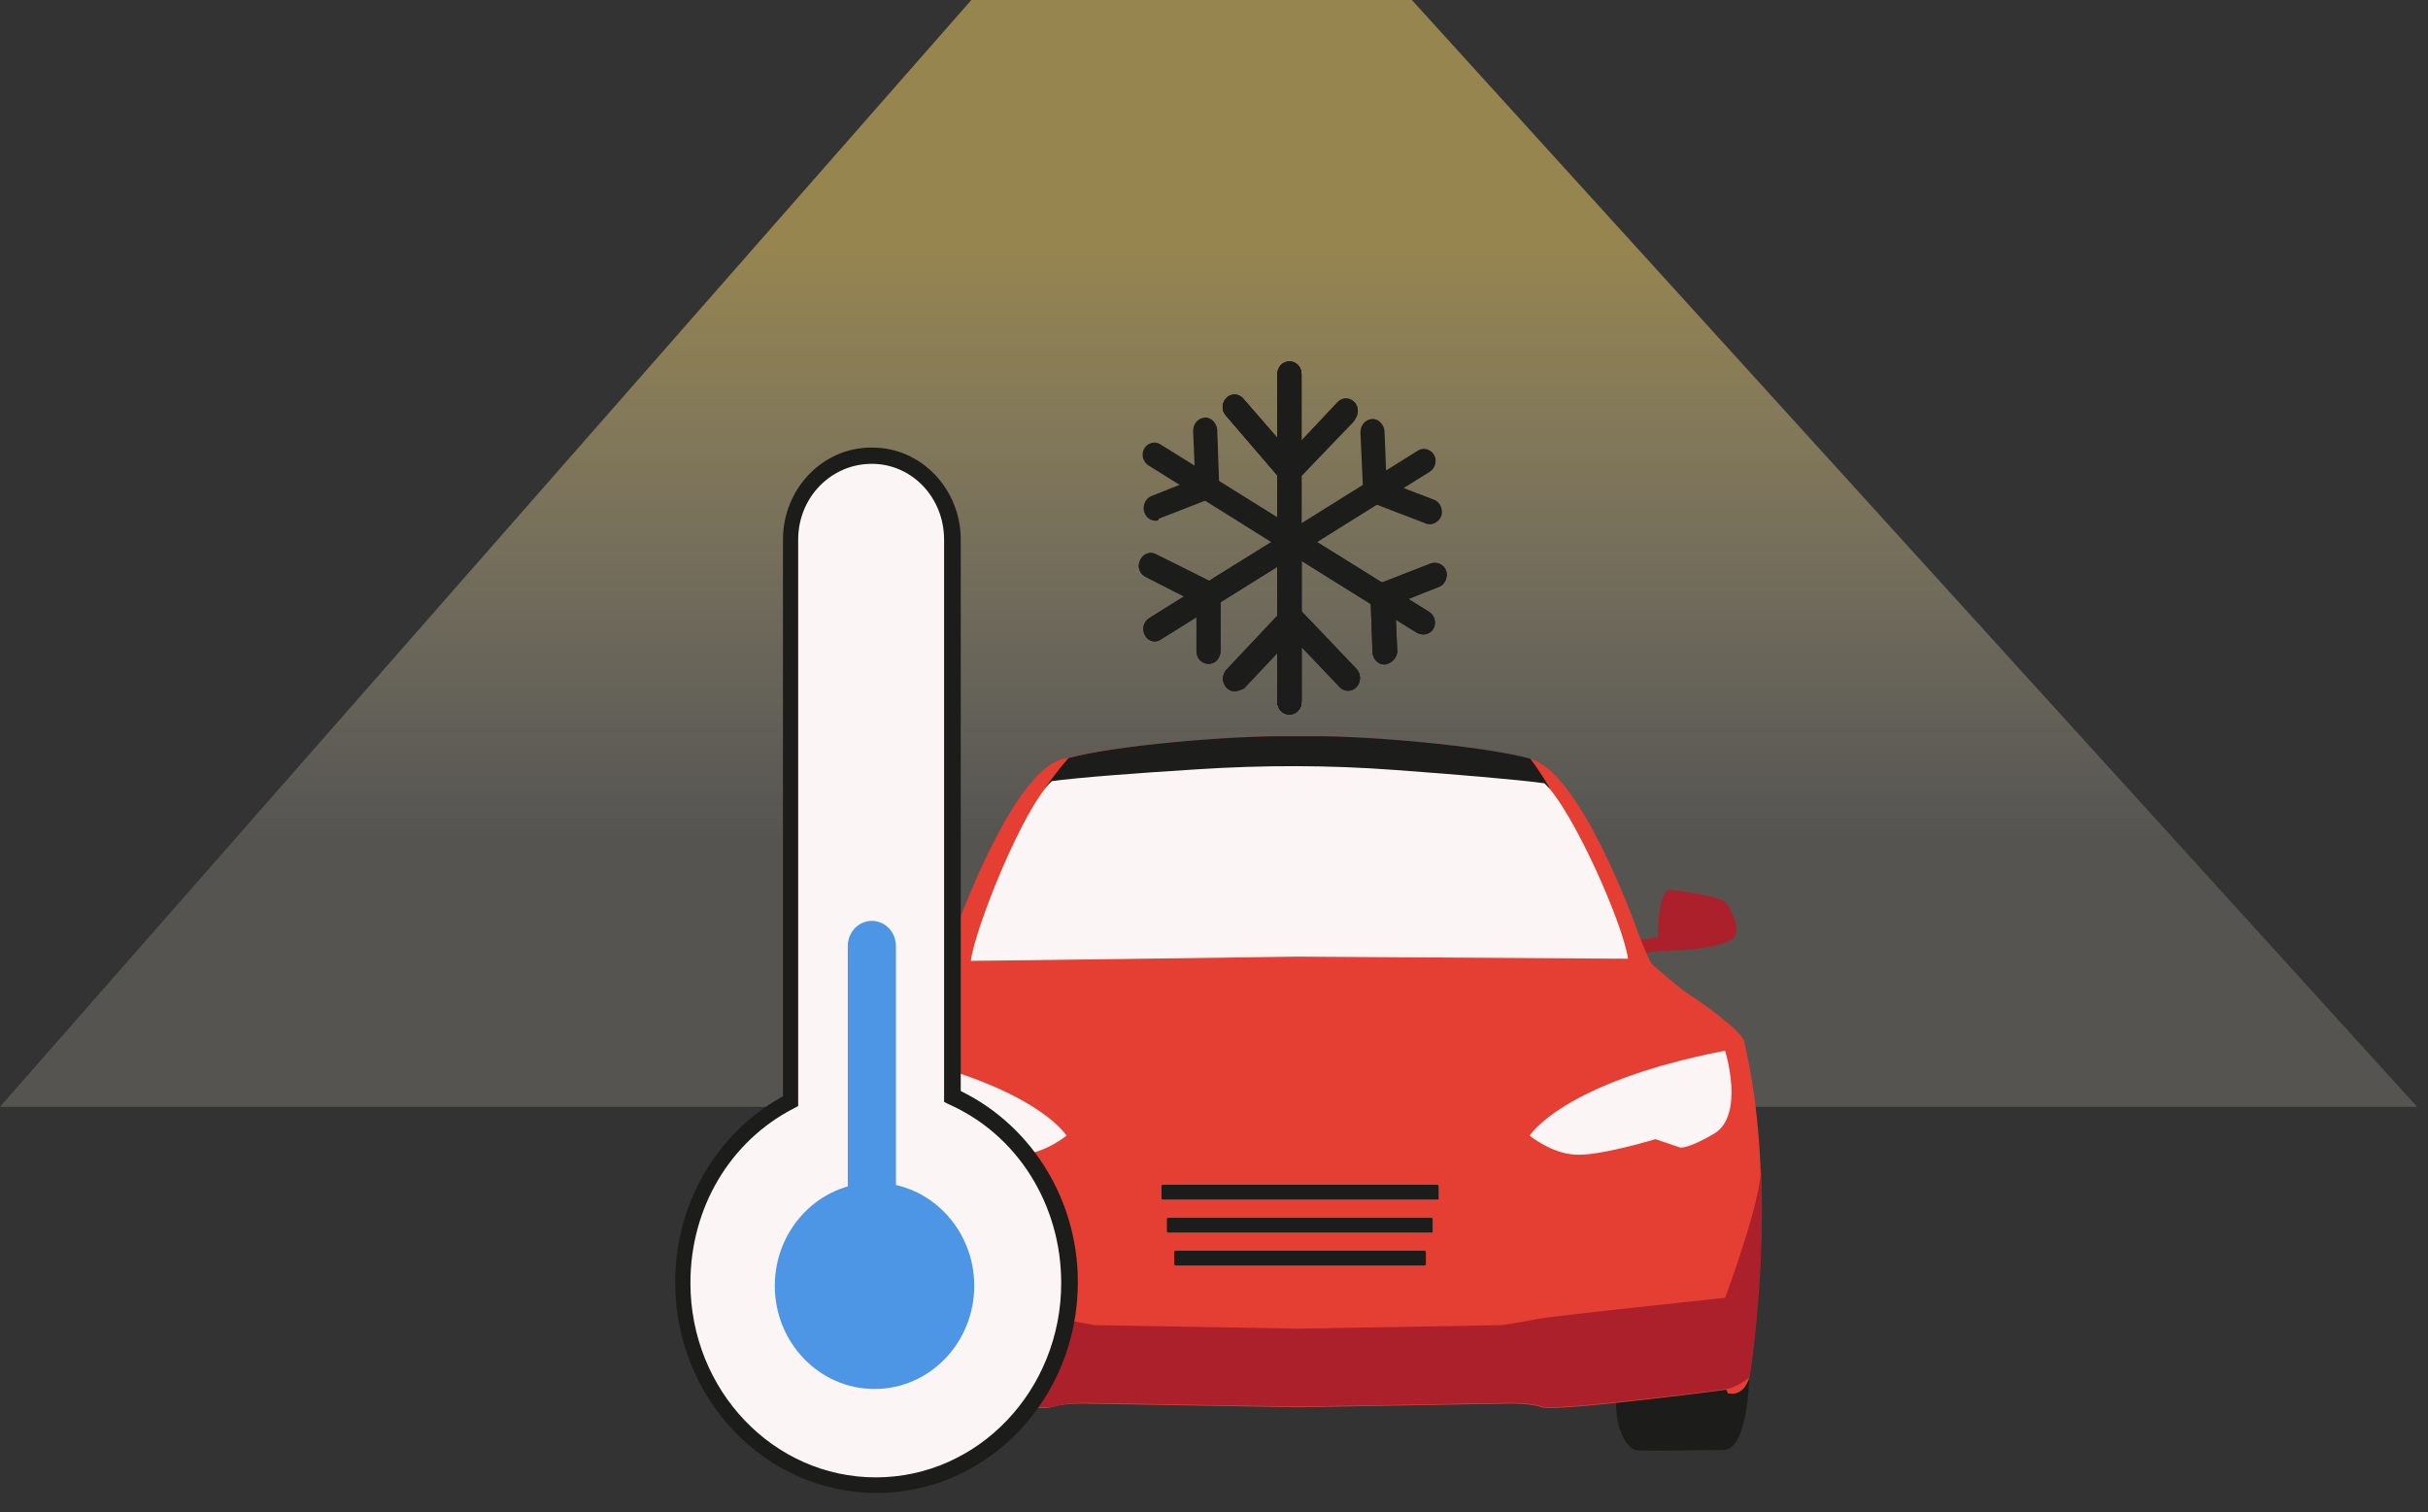<svg width="114" height="71" viewBox="0 0 114 71" fill="none" xmlns="http://www.w3.org/2000/svg">
<rect x="0" y="0" width="114" height="71" fill="#333333" stroke="none"/>
<path d="M66.289 -7.97418e-06L45.607 -7.97418e-06L9.08686e-06 51.971L113.487 51.971L66.289 -7.97418e-06Z" fill="url(#paint0_linear_90_3)"/>
<path d="M76.879 44.164L77.853 43.999C77.853 43.999 77.79 42.285 78.293 41.791C78.89 41.791 80.775 42.121 80.995 42.351C81.215 42.582 81.655 43.406 81.498 43.9C81.341 44.395 79.518 44.626 78.576 44.626C77.57 44.626 77.005 44.823 77.005 44.823" fill="#AC202B"/>
<path opacity="0.1" d="M76.879 44.164L77.853 43.999C77.853 43.999 77.79 42.285 78.293 41.791C78.89 41.791 80.775 42.121 80.995 42.351C81.215 42.582 81.655 43.406 81.498 43.9C81.341 44.395 79.518 44.626 78.576 44.626C77.57 44.626 77.005 44.823 77.005 44.823" fill="#AC202B"/>
<path d="M81.754 58.695C81.754 58.695 77.323 59.651 76.664 60.508C76.004 61.365 76.161 62.09 76.161 62.09L79.335 61.629C79.335 61.629 79.523 61.925 79.523 61.958C79.9 61.991 81.943 61.464 81.754 58.695Z" fill="#1C1C1A"/>
<path d="M82.128 64.826C82.128 64.826 82.034 68.089 80.934 68.089C79.834 68.089 77.069 68.155 76.786 68.089C76.503 68.023 75.875 67.364 75.875 65.848" fill="#1C1C1A"/>
<path d="M44.797 44.164L43.823 43.999C43.823 43.999 43.886 42.285 43.383 41.791C42.786 41.791 40.9 42.121 40.681 42.351C40.461 42.582 40.021 43.406 40.178 43.9C40.335 44.395 42.157 44.626 43.1 44.626C44.106 44.626 44.671 44.823 44.671 44.823" fill="#C0252A"/>
<path opacity="0.1" d="M44.797 44.164L43.823 43.999C43.823 43.999 43.886 42.285 43.383 41.791C42.786 41.791 40.9 42.121 40.681 42.351C40.461 42.582 40.021 43.406 40.178 43.9C40.335 44.395 42.157 44.626 43.1 44.626C44.106 44.626 44.671 44.823 44.671 44.823" fill="#C0252A"/>
<path d="M60.948 66.081L70.501 65.916C70.501 65.916 71.726 65.85 72.386 66.081C73.046 66.312 81.059 65.257 81.059 65.257L81.121 65.422C81.121 65.422 81.844 65.653 82.127 64.697C83.51 54.611 81.97 49.436 81.907 48.942C81.844 48.448 79.802 46.998 79.268 46.668C78.765 46.338 77.539 45.251 77.539 45.251C77.539 45.251 77.257 44.756 76.879 43.702C76.502 42.647 74.114 36.319 71.915 35.659C69.903 35.066 64.153 34.539 61.514 34.572C61.105 34.572 60.697 34.572 60.32 34.572C57.649 34.539 51.867 35.066 49.824 35.659C47.625 36.319 45.237 42.647 44.859 43.702C44.482 44.756 44.2 45.251 44.2 45.251C44.2 45.251 43.006 46.338 42.471 46.668C41.969 46.998 39.926 48.448 39.832 48.942C39.738 49.436 38.229 54.644 39.612 64.697C39.895 65.685 40.617 65.422 40.617 65.422L40.68 65.257C40.68 65.257 48.693 66.312 49.353 66.081C50.013 65.85 51.238 65.916 51.238 65.916L60.948 66.081Z" fill="#E53E32"/>
<path d="M80.996 60.94C80.996 60.94 72.889 61.797 72.229 61.929C71.224 62.126 70.501 62.225 70.501 62.225L60.949 62.39L51.396 62.225C51.396 62.225 46.714 61.335 46.054 61.566C45.394 61.797 41.152 61.072 41.152 61.072C41.152 61.072 39.267 56.688 39.204 54.908C39.11 57.38 39.172 60.61 39.738 64.664C40.178 64.994 40.838 65.225 40.838 65.225C40.838 65.225 48.851 66.279 49.511 66.049C50.17 65.818 51.396 65.884 51.396 65.884L60.949 66.049L70.501 65.884C70.501 65.884 71.727 65.818 72.386 66.049C73.046 66.279 81.059 65.225 81.059 65.225C81.059 65.225 81.499 65.192 82.159 64.664C82.725 60.643 82.787 57.38 82.693 54.908C82.599 56.688 80.996 60.94 80.996 60.94Z" fill="#AC202B"/>
<path d="M80.996 49.338C80.996 49.338 81.939 52.337 80.493 53.227C79.267 53.952 78.891 53.886 78.891 53.886L77.728 53.491C77.728 53.491 75.025 54.315 73.926 54.216C72.826 54.15 71.82 53.326 71.82 53.326C71.82 53.326 73.36 50.821 80.996 49.338Z" fill="#FCF5F5"/>
<path d="M49.07 37.011H72.763C72.763 37.011 72.418 36.385 71.852 35.627C69.715 35.033 64.185 34.539 61.577 34.572C61.168 34.572 60.76 34.572 60.383 34.572C57.837 34.539 52.37 35 50.17 35.594C49.793 36.022 49.385 36.55 49.07 37.011Z" fill="#1C1C1A"/>
<path d="M76.439 45.02C76.219 43.405 73.831 38 72.511 36.78C71.349 36.615 68.207 36.352 65.473 36.154C62.393 35.923 59.345 35.923 56.266 36.121C53.595 36.286 50.515 36.517 49.384 36.681C48.065 37.901 45.802 43.504 45.582 45.119C46.588 45.119 60.916 44.921 60.916 44.921" fill="#FCF5F5"/>
<path d="M40.18 58.695C40.18 58.695 44.642 59.684 45.334 60.541C45.994 61.398 45.837 62.156 45.837 62.156L42.631 61.695C42.631 61.695 42.411 61.991 42.411 62.024C42.034 62.024 39.96 61.497 40.18 58.695Z" fill="#1C1C1A"/>
<path d="M67.481 56.325H54.598C54.567 56.325 54.535 56.292 54.535 56.259V55.699C54.535 55.666 54.567 55.633 54.598 55.633H67.481C67.513 55.633 67.544 55.666 67.544 55.699V56.259C67.576 56.292 67.544 56.325 67.481 56.325Z" fill="#1C1C1A"/>
<path d="M67.201 57.876H54.852C54.821 57.876 54.789 57.843 54.789 57.81V57.249C54.789 57.217 54.821 57.184 54.852 57.184H67.201C67.233 57.184 67.264 57.217 67.264 57.249V57.81C67.295 57.843 67.264 57.876 67.201 57.876Z" fill="#1C1C1A"/>
<path d="M66.885 59.423H55.196C55.164 59.423 55.133 59.39 55.133 59.357V58.796C55.133 58.763 55.164 58.73 55.196 58.73H66.885C66.916 58.73 66.948 58.763 66.948 58.796V59.357C66.948 59.39 66.916 59.423 66.885 59.423Z" fill="#1C1C1A"/>
<path d="M60.542 33.549C60.228 33.549 59.977 33.286 59.977 32.956V17.564C59.977 17.234 60.228 16.971 60.542 16.971C60.856 16.971 61.108 17.234 61.108 17.564V32.956C61.108 33.286 60.856 33.549 60.542 33.549Z" fill="#1C1C1A"/>
<path d="M60.542 33.549C60.228 33.549 59.977 33.286 59.977 32.956V17.564C59.977 17.234 60.228 16.971 60.542 16.971C60.856 16.971 61.108 17.234 61.108 17.564V32.956C61.108 33.286 60.856 33.549 60.542 33.549Z" fill="#1C1C1A"/>
<path d="M60.541 22.706C60.384 22.706 60.227 22.64 60.133 22.508L57.556 19.509C57.336 19.278 57.368 18.883 57.588 18.685C57.808 18.454 58.185 18.487 58.373 18.718L60.573 21.256L62.741 19.014C62.961 18.784 63.307 18.784 63.527 19.014C63.747 19.245 63.747 19.608 63.527 19.838L60.95 22.508C60.856 22.64 60.699 22.706 60.541 22.706Z" fill="#1C1C1A"/>
<path d="M60.541 22.706C60.384 22.706 60.227 22.64 60.133 22.508L57.556 19.509C57.336 19.278 57.368 18.883 57.588 18.685C57.808 18.454 58.185 18.487 58.373 18.718L60.573 21.256L62.804 18.883C63.024 18.652 63.37 18.652 63.59 18.883C63.809 19.113 63.809 19.476 63.59 19.706L60.95 22.508C60.856 22.64 60.699 22.706 60.541 22.706Z" fill="#1C1C1A"/>
<path d="M57.968 32.461C57.811 32.461 57.685 32.395 57.591 32.296C57.371 32.066 57.371 31.703 57.591 31.472L60.23 28.671C60.325 28.572 60.482 28.506 60.639 28.506C60.796 28.506 60.922 28.572 61.047 28.671L63.687 31.439C63.907 31.67 63.907 32.032 63.687 32.263C63.467 32.494 63.121 32.494 62.901 32.263L60.67 29.923L58.408 32.329C58.251 32.395 58.125 32.461 57.968 32.461Z" fill="#1C1C1A"/>
<path d="M60.542 33.549C60.228 33.549 59.977 33.286 59.977 32.956V17.564C59.977 17.234 60.228 16.971 60.542 16.971C60.856 16.971 61.108 17.234 61.108 17.564V32.956C61.108 33.286 60.856 33.549 60.542 33.549Z" fill="#1C1C1A"/>
<path d="M60.542 33.549C60.228 33.549 59.977 33.286 59.977 32.956V17.564C59.977 17.234 60.228 16.971 60.542 16.971C60.856 16.971 61.108 17.234 61.108 17.564V32.956C61.108 33.286 60.856 33.549 60.542 33.549Z" fill="#1C1C1A"/>
<path d="M60.541 22.706C60.384 22.706 60.227 22.64 60.133 22.508L57.556 19.509C57.336 19.278 57.368 18.883 57.588 18.685C57.808 18.454 58.185 18.487 58.373 18.718L60.573 21.256L62.804 18.883C63.024 18.652 63.37 18.652 63.59 18.883C63.809 19.113 63.809 19.476 63.59 19.706L60.95 22.508C60.856 22.64 60.699 22.706 60.541 22.706Z" fill="#1C1C1A"/>
<path d="M57.968 32.461C57.811 32.461 57.685 32.395 57.591 32.296C57.371 32.066 57.371 31.703 57.591 31.472L60.23 28.671C60.325 28.572 60.482 28.506 60.639 28.506C60.796 28.506 60.922 28.572 61.047 28.671L63.687 31.439C63.907 31.67 63.907 32.032 63.687 32.263C63.467 32.494 63.121 32.494 62.901 32.263L60.67 29.923L58.408 32.329C58.251 32.395 58.125 32.461 57.968 32.461Z" fill="#1C1C1A"/>
<path d="M66.829 29.794C66.734 29.794 66.64 29.761 66.546 29.728L53.914 21.851C53.662 21.686 53.568 21.323 53.725 21.06C53.882 20.796 54.228 20.697 54.479 20.862L67.111 28.739C67.363 28.904 67.457 29.267 67.3 29.53C67.206 29.695 67.017 29.794 66.829 29.794Z" fill="#1C1C1A"/>
<path d="M65.007 31.206C64.693 31.206 64.473 30.943 64.442 30.646L64.348 27.976C64.348 27.713 64.473 27.482 64.725 27.416L67.176 26.46C67.459 26.361 67.773 26.493 67.898 26.79C67.993 27.086 67.867 27.416 67.584 27.548L65.51 28.372L65.605 30.613C65.573 30.91 65.322 31.173 65.007 31.206Z" fill="#1C1C1A"/>
<path d="M54.261 24.453C54.041 24.453 53.821 24.321 53.726 24.058C53.632 23.761 53.758 23.431 54.041 23.3L56.114 22.476L56.02 20.235C56.02 19.905 56.24 19.641 56.554 19.608C56.837 19.575 57.12 19.839 57.151 20.169L57.246 22.838C57.246 23.102 57.12 23.333 56.868 23.399L54.418 24.354C54.386 24.453 54.323 24.453 54.261 24.453Z" fill="#1C1C1A"/>
<path d="M54.228 30.122C54.039 30.122 53.851 30.023 53.757 29.825C53.599 29.561 53.694 29.199 53.945 29.034L66.577 21.157C66.828 20.992 67.174 21.091 67.331 21.355C67.488 21.618 67.394 21.981 67.143 22.145L54.511 30.023C54.416 30.089 54.322 30.122 54.228 30.122Z" fill="#1C1C1A"/>
<path d="M67.143 24.619C67.08 24.619 67.017 24.619 66.954 24.586L64.378 23.597C64.158 23.531 64.032 23.3 64.001 23.07L63.875 20.301C63.875 19.971 64.095 19.708 64.409 19.675C64.692 19.642 64.975 19.905 65.006 20.235L65.1 22.608L67.332 23.465C67.614 23.564 67.771 23.926 67.677 24.223C67.583 24.454 67.363 24.619 67.143 24.619Z" fill="#1C1C1A"/>
<path d="M56.742 31.174C56.428 31.174 56.177 30.911 56.177 30.581V28.307L53.789 27.087C53.506 26.956 53.38 26.593 53.537 26.296C53.663 26 54.008 25.868 54.291 26.033L56.994 27.384C57.182 27.483 57.308 27.681 57.308 27.911V30.548C57.308 30.911 57.057 31.174 56.742 31.174Z" fill="#1C1C1A"/>
<mask id="mask0_90_3" style="mask-type:luminance" maskUnits="userSpaceOnUse" x="51" y="25" width="20" height="13">
<path d="M70.63 25.406H51.211V37.337H70.63V25.406Z" fill="white"/>
</mask>
<g mask="url(#mask0_90_3)">
<path d="M60.542 33.549C60.228 33.549 59.977 33.286 59.977 32.956V17.564C59.977 17.234 60.228 16.971 60.542 16.971C60.856 16.971 61.108 17.234 61.108 17.564V32.956C61.108 33.286 60.856 33.549 60.542 33.549Z" fill="#1C1C1A"/>
<path d="M60.542 33.549C60.228 33.549 59.977 33.286 59.977 32.956V17.564C59.977 17.234 60.228 16.971 60.542 16.971C60.856 16.971 61.108 17.234 61.108 17.564V32.956C61.108 33.286 60.856 33.549 60.542 33.549Z" fill="#1C1C1A"/>
<path d="M57.968 32.428C57.811 32.428 57.685 32.362 57.591 32.263C57.371 32.032 57.371 31.67 57.591 31.439L60.23 28.637C60.325 28.539 60.482 28.473 60.639 28.473C60.796 28.473 60.922 28.539 61.047 28.637L63.687 31.406C63.907 31.637 63.907 31.999 63.687 32.23C63.467 32.461 63.121 32.461 62.901 32.23L60.67 29.89L58.408 32.296C58.251 32.395 58.125 32.428 57.968 32.428Z" fill="#1C1C1A"/>
<path d="M60.542 33.549C60.228 33.549 59.977 33.286 59.977 32.956V17.564C59.977 17.234 60.228 16.971 60.542 16.971C60.856 16.971 61.108 17.234 61.108 17.564V32.956C61.108 33.286 60.856 33.549 60.542 33.549Z" fill="#1C1C1A"/>
<path d="M60.542 33.549C60.228 33.549 59.977 33.286 59.977 32.956V17.564C59.977 17.234 60.228 16.971 60.542 16.971C60.856 16.971 61.108 17.234 61.108 17.564V32.956C61.108 33.286 60.856 33.549 60.542 33.549Z" fill="#1C1C1A"/>
<path d="M57.968 32.428C57.811 32.428 57.685 32.362 57.591 32.263C57.371 32.032 57.371 31.67 57.591 31.439L60.23 28.637C60.325 28.539 60.482 28.473 60.639 28.473C60.796 28.473 60.922 28.539 61.047 28.637L63.687 31.406C63.907 31.637 63.907 31.999 63.687 32.23C63.467 32.461 63.121 32.461 62.901 32.23L60.67 29.89L58.408 32.296C58.251 32.395 58.125 32.428 57.968 32.428Z" fill="#1C1C1A"/>
<path d="M66.825 29.792C66.73 29.792 66.636 29.759 66.542 29.726L53.91 21.849C53.658 21.684 53.564 21.321 53.721 21.058C53.879 20.794 54.224 20.695 54.475 20.86L67.108 28.737C67.359 28.902 67.453 29.265 67.296 29.528C67.202 29.693 67.013 29.792 66.825 29.792Z" fill="#1C1C1A"/>
<path d="M65.007 31.206C64.693 31.206 64.473 30.943 64.442 30.646L64.348 27.976C64.348 27.713 64.473 27.482 64.725 27.416L67.176 26.46C67.459 26.361 67.773 26.493 67.898 26.79C67.993 27.086 67.867 27.416 67.584 27.548L65.51 28.372L65.605 30.613C65.573 30.91 65.322 31.173 65.007 31.206Z" fill="#1C1C1A"/>
<path d="M54.228 30.12C54.039 30.12 53.851 30.021 53.757 29.823C53.599 29.559 53.694 29.197 53.945 29.032L66.577 21.155C66.828 20.99 67.174 21.089 67.331 21.352C67.488 21.616 67.394 21.979 67.143 22.144L54.511 30.021C54.416 30.087 54.322 30.12 54.228 30.12Z" fill="#1C1C1A"/>
<path d="M56.742 31.174C56.428 31.174 56.177 30.911 56.177 30.581V28.307L53.789 27.087C53.506 26.956 53.38 26.593 53.537 26.296C53.663 26 54.008 25.868 54.291 26.033L56.994 27.384C57.182 27.483 57.308 27.681 57.308 27.911V30.548C57.308 30.911 57.057 31.174 56.742 31.174Z" fill="#1C1C1A"/>
</g>
<path d="M40.9 49.338C40.9 49.338 39.957 52.337 41.403 53.227C42.628 53.952 43.005 53.886 43.005 53.886L44.168 53.491C44.168 53.491 46.87 54.315 47.97 54.216C49.07 54.15 50.075 53.326 50.075 53.326C50.075 53.326 48.567 50.821 40.9 49.338Z" fill="#FCF5F5"/>
<path d="M37.196 51.741V25.34C37.196 23.198 38.861 21.451 40.904 21.451H40.967C43.009 21.451 44.675 23.198 44.675 25.34V51.51C47.911 52.96 50.173 56.322 50.173 60.211C50.173 65.419 46.151 69.671 41.155 69.671C36.19 69.671 32.137 65.452 32.137 60.211C32.137 56.487 34.179 53.29 37.196 51.741Z" stroke="#1C1C1A" stroke-width="0.869" stroke-miterlimit="10"/>
<path d="M37.196 51.741V25.34C37.196 23.198 38.861 21.451 40.904 21.451H40.967C43.009 21.451 44.675 23.198 44.675 25.34V51.51C47.911 52.96 50.173 56.322 50.173 60.211C50.173 65.419 46.151 69.671 41.155 69.671C36.19 69.671 32.137 65.452 32.137 60.211C32.137 56.487 34.179 53.29 37.196 51.741Z" fill="#FCF5F5"/>
<path d="M41.153 70C36 70 31.82 65.616 31.82 60.211C31.82 56.519 33.769 53.223 36.879 51.509V25.307C36.879 23 38.67 21.088 40.901 21.088C43.164 21.088 44.986 22.967 44.986 25.307V51.279C48.349 52.861 50.486 56.354 50.486 60.211C50.486 65.616 46.275 70 41.153 70ZM40.933 21.78C39.016 21.78 37.476 23.362 37.476 25.34V51.938L37.288 52.037C34.271 53.586 32.417 56.717 32.417 60.244C32.417 65.286 36.314 69.373 41.121 69.373C45.929 69.373 49.826 65.286 49.826 60.244C49.826 56.552 47.752 53.256 44.515 51.839L44.327 51.74V25.34C44.327 23.362 42.818 21.78 40.933 21.78Z" fill="#1C1C1A"/>
<path d="M41.061 65.223C43.647 65.223 45.743 63.054 45.743 60.378C45.743 57.702 43.647 55.533 41.061 55.533C38.475 55.533 36.379 57.702 36.379 60.378C36.379 63.054 38.475 65.223 41.061 65.223Z" fill="#4D96E5"/>
<path d="M40.936 57.085C40.307 57.085 39.805 56.558 39.805 55.899V44.429C39.805 43.77 40.307 43.242 40.936 43.242C41.564 43.242 42.067 43.77 42.067 44.429V55.899C42.067 56.558 41.564 57.085 40.936 57.085Z" fill="#4D96E5"/>
<defs>
<linearGradient id="paint0_linear_90_3" x1="57.274" y1="0" x2="57.274" y2="39.243" gradientUnits="userSpaceOnUse">
<stop offset="0.29" stop-color="#FFDB6E" stop-opacity="0.49"/>
<stop offset="1" stop-color="#FFF9E7" stop-opacity="0.17"/>
</linearGradient>
</defs>
</svg>
